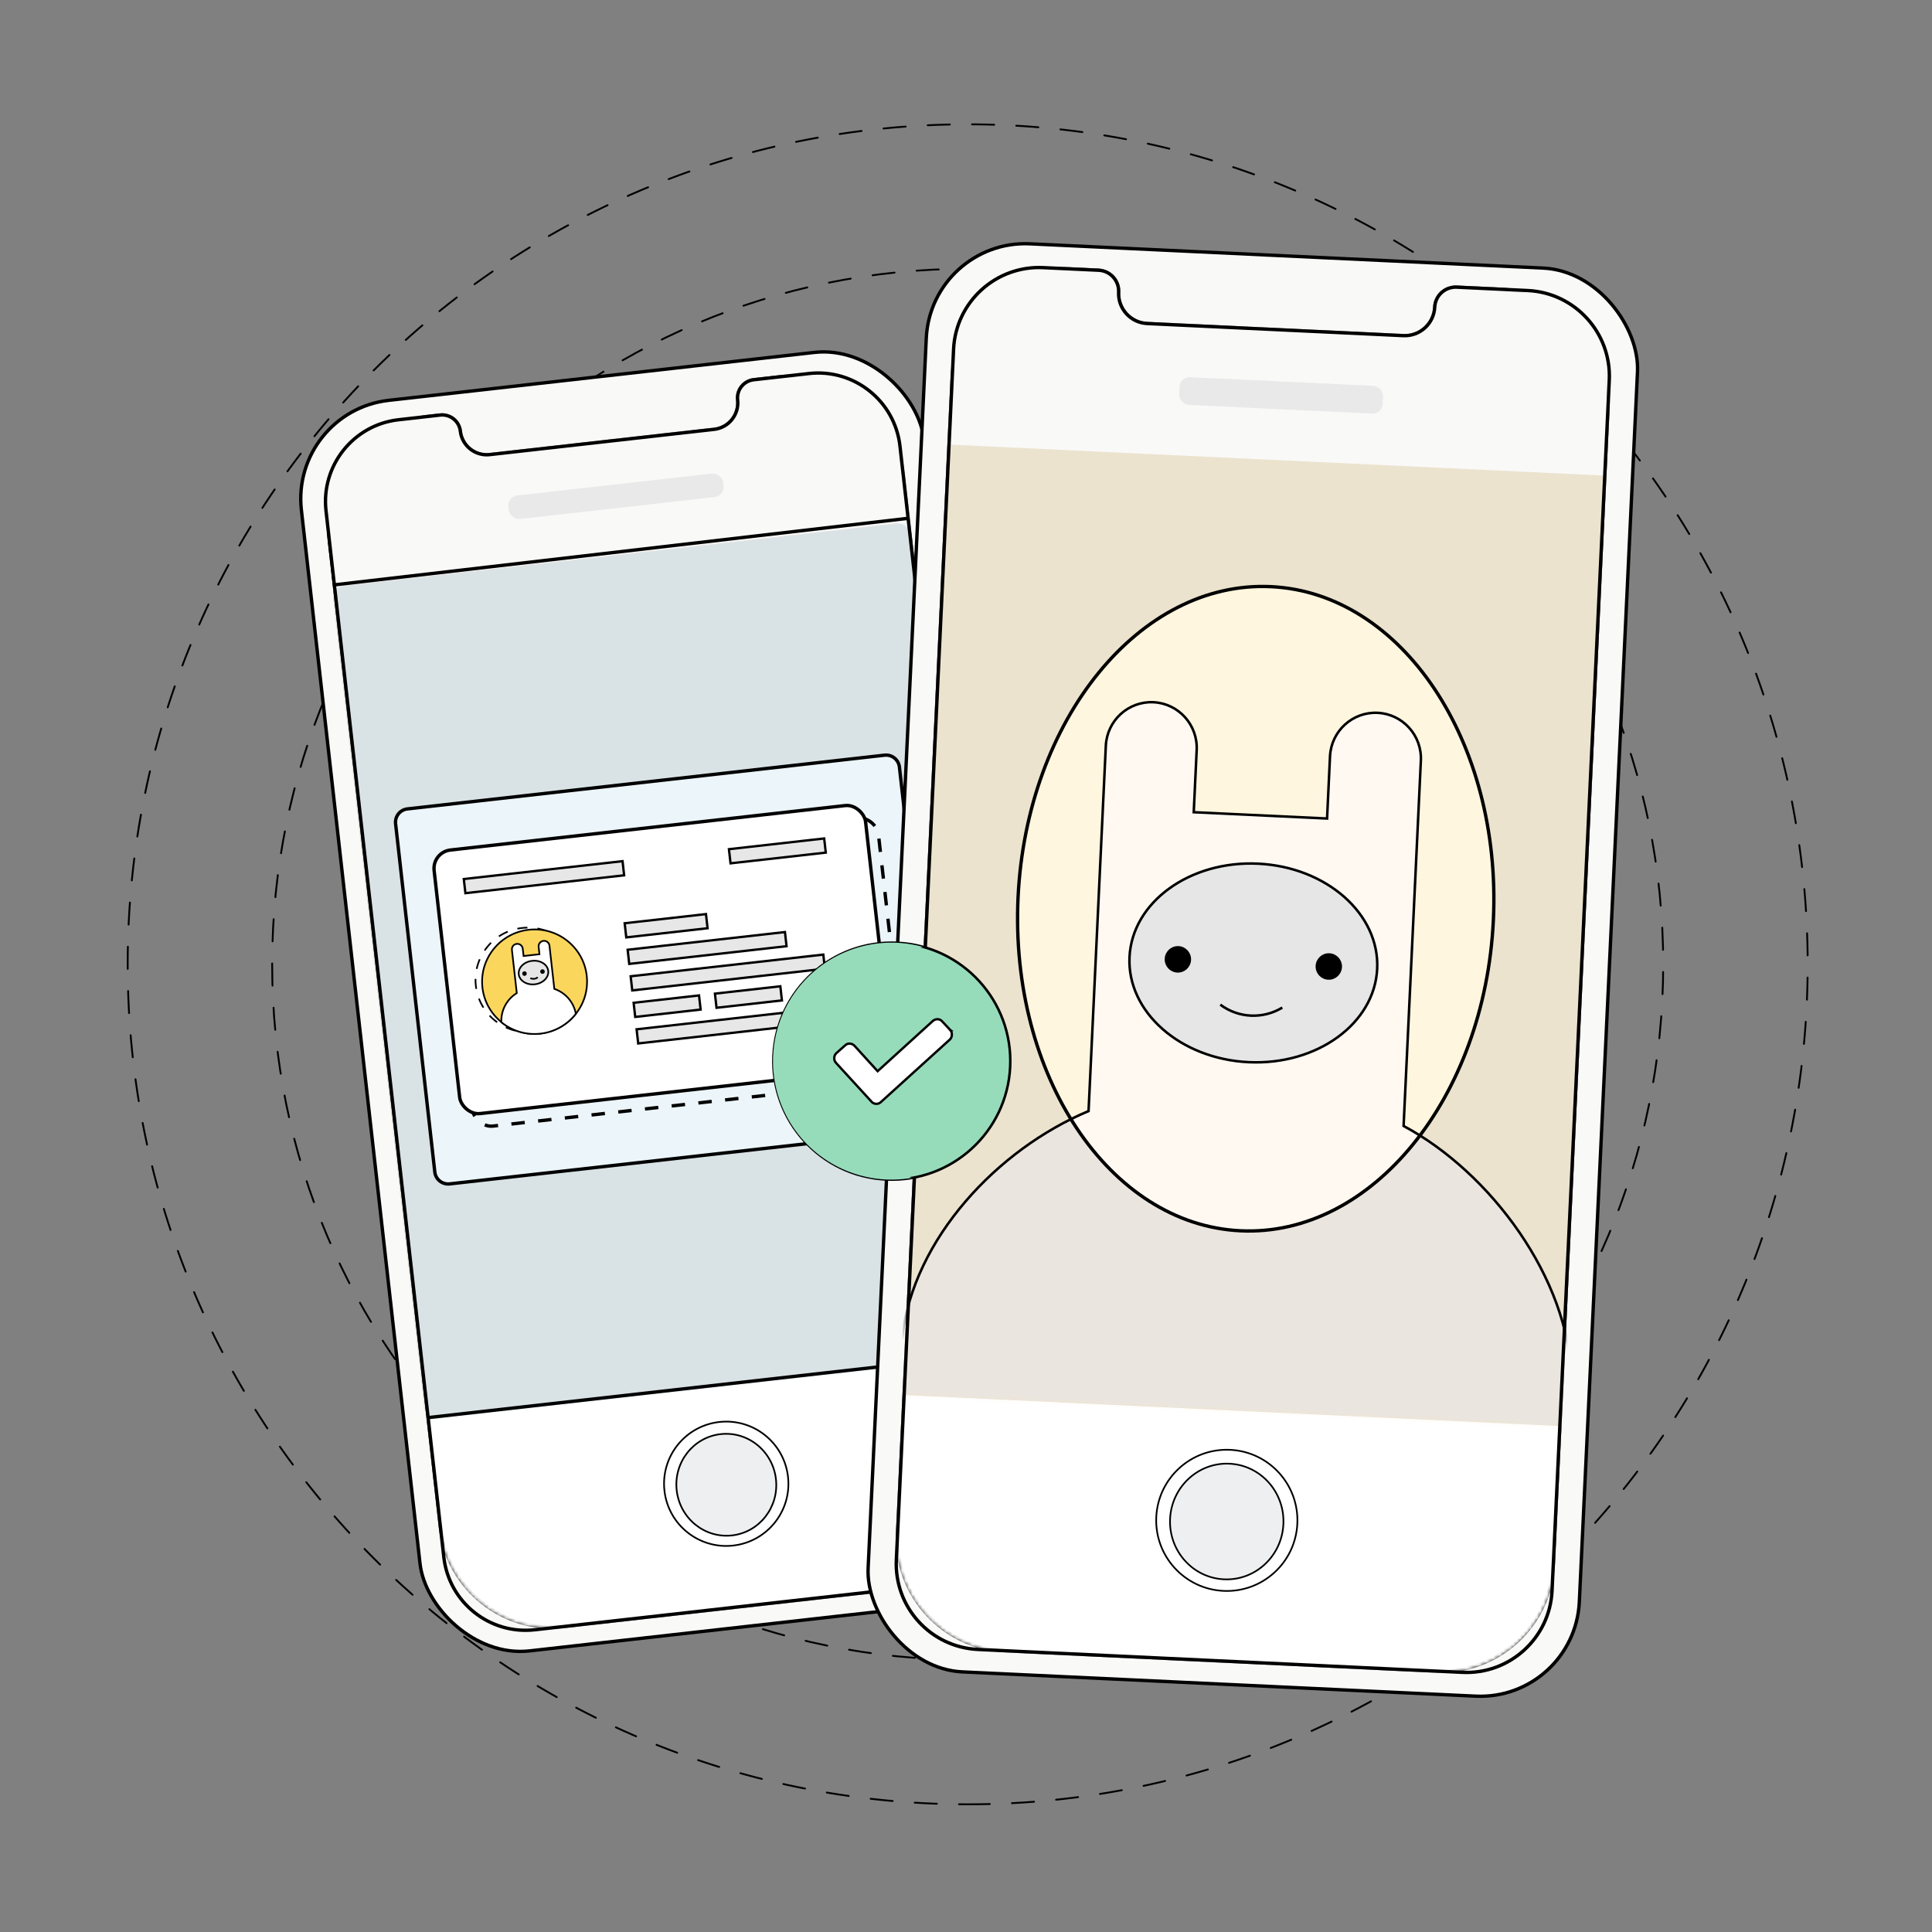 <svg xmlns="http://www.w3.org/2000/svg" width="575" height="575" viewBox="0 0 575 575" fill="none"><rect x="0" y="0" width="575" height="575" fill="#808080" stroke="none"/><path d="M288 494C402.323 494 495 401.323 495 287C495 172.677 402.323 80 288 80C173.677 80 81 172.677 81 287C81 401.323 173.677 494 288 494Z" stroke="black" stroke-width="0.549" stroke-linecap="round" stroke-linejoin="round" stroke-dasharray="6.59 6.59"></path><path d="M288 537C426.071 537 538 425.071 538 287C538 148.929 426.071 37 288 37C149.929 37 38 148.929 38 287C38 425.071 149.929 537 288 537Z" stroke="black" stroke-width="0.549" stroke-linecap="round" stroke-linejoin="round" stroke-dasharray="6.59 6.59"></path><rect x="86.397" y="122.449" width="186.467" height="374.54" rx="29.5" transform="rotate(-6.424 86.397 122.449)" fill="#F9F9F8" stroke="black"></rect><path d="M98.031 160.953C95.961 142.568 109.188 125.985 127.573 123.915L130.997 123.53C133.979 123.194 136.667 125.339 137.003 128.32C137.492 132.664 141.41 135.789 145.754 135.3L212.556 127.778C216.9 127.289 220.025 123.371 219.536 119.027C219.201 116.046 221.345 113.357 224.326 113.021L231.82 112.178C250.206 110.108 266.788 123.334 268.858 141.719L301.91 435.27C303.98 453.655 290.754 470.238 272.369 472.308L168.122 484.046C149.736 486.116 133.154 472.89 131.084 454.504L98.031 160.953Z" stroke="black"></path><mask id="mask0_6801_22860" style="mask-type:alpha" maskUnits="userSpaceOnUse" x="96" y="110" width="207" height="375"><path d="M97.044 152.01C95.53 138.564 105.203 126.436 118.649 124.922L131.017 123.53C133.998 123.194 136.687 125.339 137.023 128.32C137.512 132.664 141.43 135.789 145.774 135.3L212.576 127.778C216.92 127.289 220.045 123.371 219.556 119.027C219.22 116.046 221.365 113.357 224.346 113.021L240.783 111.171C254.229 109.657 266.357 119.33 267.871 132.776L301.93 435.27C304 453.655 290.774 470.238 272.389 472.308L168.141 484.046C149.756 486.116 133.173 472.89 131.103 454.504L97.044 152.01Z" fill="white" stroke="black"></path></mask><g mask="url(#mask0_6801_22860)"><path d="M94.008 127.195L265.83 107.849L271.444 157.71C271.567 158.807 270.778 159.797 269.68 159.921L101.833 178.82C100.735 178.943 99.745 178.154 99.622 177.056L94.008 127.195Z" fill="#F9F9F8"></path><rect x="150.963" y="147.801" width="64.354" height="7.039" rx="3" transform="rotate(-6.424 150.963 147.801)" fill="#EAE9E9"></rect><rect x="126.807" y="420.824" width="172.908" height="74.623" rx="2" transform="rotate(-6.424 126.807 420.824)" fill="white"></rect><path d="M99.111 174.852L270.932 155.506L298.831 403.289L127.01 422.635L99.111 174.852Z" fill="#ECF5F9"></path></g><path d="M97.025 152.01C95.511 138.564 105.183 126.436 118.629 124.922L130.997 123.53C133.979 123.194 136.667 125.339 137.003 128.32C137.492 132.664 141.41 135.789 145.754 135.3L212.556 127.778C216.9 127.289 220.025 123.371 219.536 119.027C219.201 116.046 221.345 113.357 224.326 113.021L240.764 111.171C254.21 109.657 266.337 119.33 267.851 132.776L302.917 444.214C304.431 457.66 294.758 469.787 281.312 471.301L159.178 485.053C145.732 486.567 133.605 476.894 132.091 463.448L97.025 152.01Z" stroke="black"></path><path fill-rule="evenodd" clip-rule="evenodd" d="M270.965 159.269C270.718 157.074 268.738 155.495 266.543 155.742L102.672 174.193C100.477 174.44 98.898 176.42 99.145 178.616L126.149 418.449C126.396 420.644 128.376 422.223 130.571 421.976L294.442 403.525C296.637 403.278 298.216 401.298 297.969 399.103L270.965 159.269ZM121.258 240.744C119.063 240.991 117.484 242.971 117.731 245.166L129.402 348.82C129.649 351.015 131.629 352.595 133.824 352.348L275.82 336.36C278.016 336.112 279.595 334.132 279.348 331.937L267.677 228.283C267.43 226.088 265.45 224.509 263.254 224.756L121.258 240.744Z" fill="black" fill-opacity="0.08"></path><path d="M99.33 174.084L269.996 154.288" stroke="black"></path><line x1="127.235" y1="421.925" x2="288.821" y2="403.731" stroke="black"></line><rect x="132.41" y="257.32" width="129.223" height="78.934" rx="5.5" transform="rotate(-6.424 132.41 257.32)" stroke="black" stroke-dasharray="4 4"></rect><rect x="128.586" y="253.597" width="129.223" height="78.934" rx="5.5" transform="rotate(-6.424 128.586 253.597)" fill="white" stroke="black"></rect><rect x="186.799" y="282.668" width="47.113" height="4.235" transform="rotate(-6.424 186.799 282.668)" fill="#E8E7E7" stroke="black" stroke-width="0.7"></rect><rect x="187.695" y="290.559" width="57.7" height="4.235" transform="rotate(-6.424 187.695 290.559)" fill="#E8E7E7" stroke="black" stroke-width="0.7"></rect><rect x="138.039" y="261.617" width="47.541" height="4.235" transform="rotate(-6.424 138.039 261.617)" fill="#E8E7E7" stroke="black" stroke-width="0.7"></rect><rect x="188.58" y="298.449" width="19.586" height="4.235" transform="rotate(-6.424 188.58 298.449)" fill="#E8E7E7" stroke="black" stroke-width="0.7"></rect><rect x="212.779" y="295.727" width="19.586" height="4.235" transform="rotate(-6.424 212.779 295.727)" fill="#E8E7E7" stroke="black" stroke-width="0.7"></rect><rect x="189.465" y="306.34" width="62.465" height="4.235" transform="rotate(-6.424 189.465 306.34)" fill="#E8E7E7" stroke="black" stroke-width="0.7"></rect><rect x="216.947" y="252.734" width="28.525" height="4.235" transform="rotate(-6.424 216.947 252.734)" fill="#E8E7E7" stroke="black" stroke-width="0.7"></rect><rect x="185.914" y="274.777" width="24.351" height="4.235" transform="rotate(-6.424 185.914 274.777)" fill="#E8E7E7" stroke="black" stroke-width="0.7"></rect><ellipse cx="157.12" cy="291.64" rx="15.6" ry="15.557" transform="rotate(-6.424 157.12 291.64)" stroke="black" stroke-width="0.5" stroke-dasharray="3"></ellipse><ellipse cx="159.101" cy="292.155" rx="15.621" ry="15.536" transform="rotate(-6.424 159.101 292.155)" fill="#FBD65D" stroke="black" stroke-width="0.5"></ellipse><path d="M164.978 294.304L163.53 281.444C163.43 280.557 162.628 279.919 161.738 280.019C160.848 280.119 160.208 280.92 160.308 281.807L160.554 283.997L155.826 284.529L155.579 282.34C155.479 281.452 154.677 280.814 153.787 280.914C152.897 281.015 152.257 281.815 152.357 282.702L153.805 295.563C150.814 297.41 149.057 300.725 149.213 304.228C152.463 306.879 156.649 308.108 160.823 307.638C164.996 307.168 168.804 305.039 171.384 301.732C170.756 298.281 168.305 295.44 164.978 294.304Z" fill="white" stroke="black" stroke-width="0.5"></path><ellipse cx="158.776" cy="289.456" rx="4.42" ry="3.516" transform="rotate(-6.424 158.776 289.456)" fill="#E7E6E7" stroke="black" stroke-width="0.5"></ellipse><path d="M157.843 291.102C158.558 291.473 159.427 291.375 160.042 290.854L157.843 291.102Z" fill="#E7E6E7"></path><path d="M157.843 291.102C158.558 291.473 159.427 291.375 160.042 290.854" stroke="black" stroke-width="0.5"></path><ellipse cx="161.455" cy="289.155" rx="0.425" ry="0.424" transform="rotate(-6.424 161.455 289.155)" fill="black" stroke="black" stroke-width="0.5"></ellipse><ellipse cx="156.095" cy="289.757" rx="0.425" ry="0.424" transform="rotate(-6.424 156.095 289.757)" fill="black" stroke="black" stroke-width="0.5"></ellipse><path d="M117.737 245.166C117.489 242.971 119.069 240.991 121.264 240.744L263.26 224.756C265.455 224.509 267.435 226.088 267.683 228.283L279.353 331.937C279.601 334.132 278.021 336.112 275.826 336.36L133.83 352.348C131.635 352.595 129.655 351.015 129.407 348.82L117.737 245.166Z" stroke="black"></path><circle cx="216.14" cy="441.599" r="18.504" transform="rotate(-6.424 216.14 441.599)" stroke="black" stroke-width="0.5"></circle><ellipse cx="216.167" cy="441.897" rx="14.864" ry="15.167" transform="rotate(-6.424 216.167 441.897)" fill="#EEEFF0" stroke="black" stroke-width="0.5"></ellipse><rect x="277.073" y="71.171" width="211.905" height="425.498" rx="29.5" transform="rotate(2.707 277.073 71.171)" fill="#F9F9F8" stroke="black"></rect><path d="M283.423 111.908C284.297 93.427 299.987 79.153 318.468 80.027L326.986 80.43C330.426 80.592 333.084 83.513 332.921 86.954C332.688 91.876 336.49 96.054 341.411 96.287L417.672 99.892C422.594 100.125 426.772 96.323 427.005 91.402C427.167 87.961 430.089 85.304 433.529 85.466L446.693 86.089C465.174 86.962 479.447 102.652 478.573 121.133L462.295 465.466C461.422 483.947 445.732 498.221 427.251 497.347L299.026 491.285C280.545 490.412 266.271 474.722 267.145 456.241L283.423 111.908Z" stroke="black"></path><mask id="mask1_6801_22860" style="mask-type:alpha" maskUnits="userSpaceOnUse" x="266" y="79" width="214" height="419"><path d="M283.75 104.915C284.441 90.296 296.852 79.005 311.472 79.696L326.982 80.43C330.422 80.592 333.08 83.513 332.917 86.954C332.685 91.876 336.486 96.054 341.407 96.287L417.668 99.892C422.59 100.125 426.768 96.323 427.001 91.402C427.164 87.961 430.085 85.304 433.525 85.466L453.681 86.419C468.3 87.11 479.591 99.522 478.9 114.141L462.291 465.466C461.418 483.947 445.728 498.221 427.247 497.347L299.022 491.285C280.541 490.412 266.267 474.722 267.141 456.241L283.75 104.915Z" fill="white" stroke="black"></path></mask><g mask="url(#mask1_6801_22860)"><path d="M284.525 77.922L480.675 87.195L477.971 144.386C477.919 145.489 476.982 146.341 475.879 146.289L283.725 137.205C282.622 137.153 281.77 136.216 281.822 135.113L284.525 77.922Z" fill="#F9F9F8"></path><rect x="351.195" y="112.113" width="60.633" height="8.268" rx="3" transform="rotate(2.707 351.195 112.113)" fill="#EAE9E9"></rect><rect x="268.684" y="413.098" width="196.368" height="84.748" rx="2" transform="rotate(2.707 268.684 413.098)" fill="white"></rect><path d="M281.955 132.293L478.104 141.566L464.732 424.434L268.583 415.161L281.955 132.293Z" fill="#FFF6DF"></path></g><mask id="mask2_6801_22860" style="mask-type:alpha" maskUnits="userSpaceOnUse" x="268" y="132" width="211" height="293"><path d="M281.957 132.293L478.106 141.566L464.734 424.434L268.585 415.161L281.957 132.293Z" fill="#D6EDF5"></path></mask><g mask="url(#mask2_6801_22860)"><path d="M417.735 335.109L422.876 226.374C423.23 218.871 417.465 212.503 409.998 212.15C402.531 211.797 396.191 217.593 395.836 225.095L394.961 243.607L355.28 241.731L356.155 223.22C356.51 215.717 350.744 209.349 343.278 208.996C335.811 208.643 329.47 214.439 329.116 221.941L323.975 330.676C296.872 342.033 271.856 368.683 268.484 397.991C222.414 516.307 330.763 438.658 365.786 440.314C400.81 441.969 491.087 500.672 467.621 410.104C467.025 380.604 443.654 348.967 417.735 335.109Z" fill="#FFF9F2" stroke="black" stroke-width="0.75"></path><ellipse cx="373.02" cy="286.585" rx="36.897" ry="29.571" transform="rotate(2.707 373.02 286.585)" fill="#E7E6E7" stroke="black" stroke-width="0.75"></ellipse><path d="M363.185 299.007C368.585 303.04 375.88 303.384 381.637 299.879" stroke="black" stroke-width="0.75"></path><ellipse cx="395.477" cy="287.646" rx="3.552" ry="3.569" transform="rotate(2.707 395.477 287.646)" fill="black" stroke="black" stroke-width="0.75"></ellipse><ellipse cx="350.561" cy="285.521" rx="3.552" ry="3.569" transform="rotate(2.707 350.561 285.521)" fill="black" stroke="black" stroke-width="0.75"></ellipse></g><path d="M283.801 103.916C284.466 89.849 296.409 78.984 310.477 79.649L326.986 80.43C330.426 80.592 333.084 83.513 332.921 86.954C332.688 91.876 336.49 96.054 341.411 96.287L417.672 99.892C422.594 100.125 426.772 96.323 427.005 91.402C427.167 87.961 430.089 85.304 433.529 85.466L454.684 86.466C468.751 87.131 479.616 99.075 478.951 113.142L461.918 473.458C461.253 487.525 449.309 498.39 435.242 497.725L291.035 490.908C276.967 490.243 266.102 478.299 266.767 464.232L283.801 103.916Z" stroke="black"></path><path fill-rule="evenodd" clip-rule="evenodd" d="M478.114 141.566L281.965 132.293L268.592 415.161L464.742 424.434L478.114 141.566ZM369.17 366.802C408.511 368.662 442.442 327.03 444.958 273.816C447.474 220.601 417.621 175.954 378.28 174.094C338.939 172.234 305.007 213.866 302.492 267.081C299.976 320.295 329.829 364.942 369.17 366.802Z" fill="black" fill-opacity="0.08"></path><path d="M444.459 273.796C443.205 300.307 434.127 323.914 420.486 340.65C406.845 357.386 388.668 367.227 369.193 366.307C349.719 365.386 332.551 353.874 320.55 335.925C308.549 317.977 301.738 293.62 302.991 267.108C304.245 240.597 313.323 216.99 326.964 200.254C340.605 183.518 358.781 173.677 378.256 174.597C397.731 175.518 414.898 187.03 426.9 204.979C438.901 222.927 445.712 247.284 444.459 273.796Z" stroke="black"></path><circle cx="265.424" cy="315.82" r="35.261" transform="rotate(2.707 265.424 315.82)" fill="#96DCBB" stroke="black" stroke-width="0.75"></circle><path d="M282.66 309.415L282.66 309.414C283.061 309.05 283.268 308.569 283.294 308.002C283.321 307.435 283.161 306.936 282.796 306.536L282.797 306.536L282.793 306.533L280.465 304.043C280.112 303.604 279.644 303.364 279.083 303.338C278.519 303.311 278.014 303.507 277.581 303.9L277.817 304.159L277.581 303.9L261.197 318.805L254.367 311.298C253.973 310.865 253.488 310.623 252.924 310.596C252.364 310.569 251.875 310.764 251.482 311.167L248.929 313.426L248.929 313.426L248.926 313.429C248.526 313.794 248.319 314.275 248.292 314.842C248.265 315.409 248.426 315.907 248.79 316.308L248.791 316.308L259.321 327.814C259.678 328.258 260.159 328.495 260.737 328.522C261.316 328.55 261.817 328.359 262.214 327.951L282.66 309.415Z" fill="white" stroke="black" stroke-width="0.7"></path><path d="M245.491 314.868C246.285 298.368 258.429 284.631 274.707 281.82C260.75 277.969 245.856 283.04 237.149 294.609C228.442 306.178 227.692 321.893 235.257 334.239C242.821 346.585 257.164 353.053 271.425 350.549C255.49 346.199 244.71 331.368 245.491 314.868Z" fill="#96DCBB"></path><circle cx="365.12" cy="452.488" r="21.015" transform="rotate(2.707 365.12 452.488)" stroke="black" stroke-width="0.5"></circle><ellipse cx="365.101" cy="452.831" rx="16.881" ry="17.225" transform="rotate(2.707 365.101 452.831)" fill="#EEEFF0" stroke="black" stroke-width="0.5"></ellipse></svg>